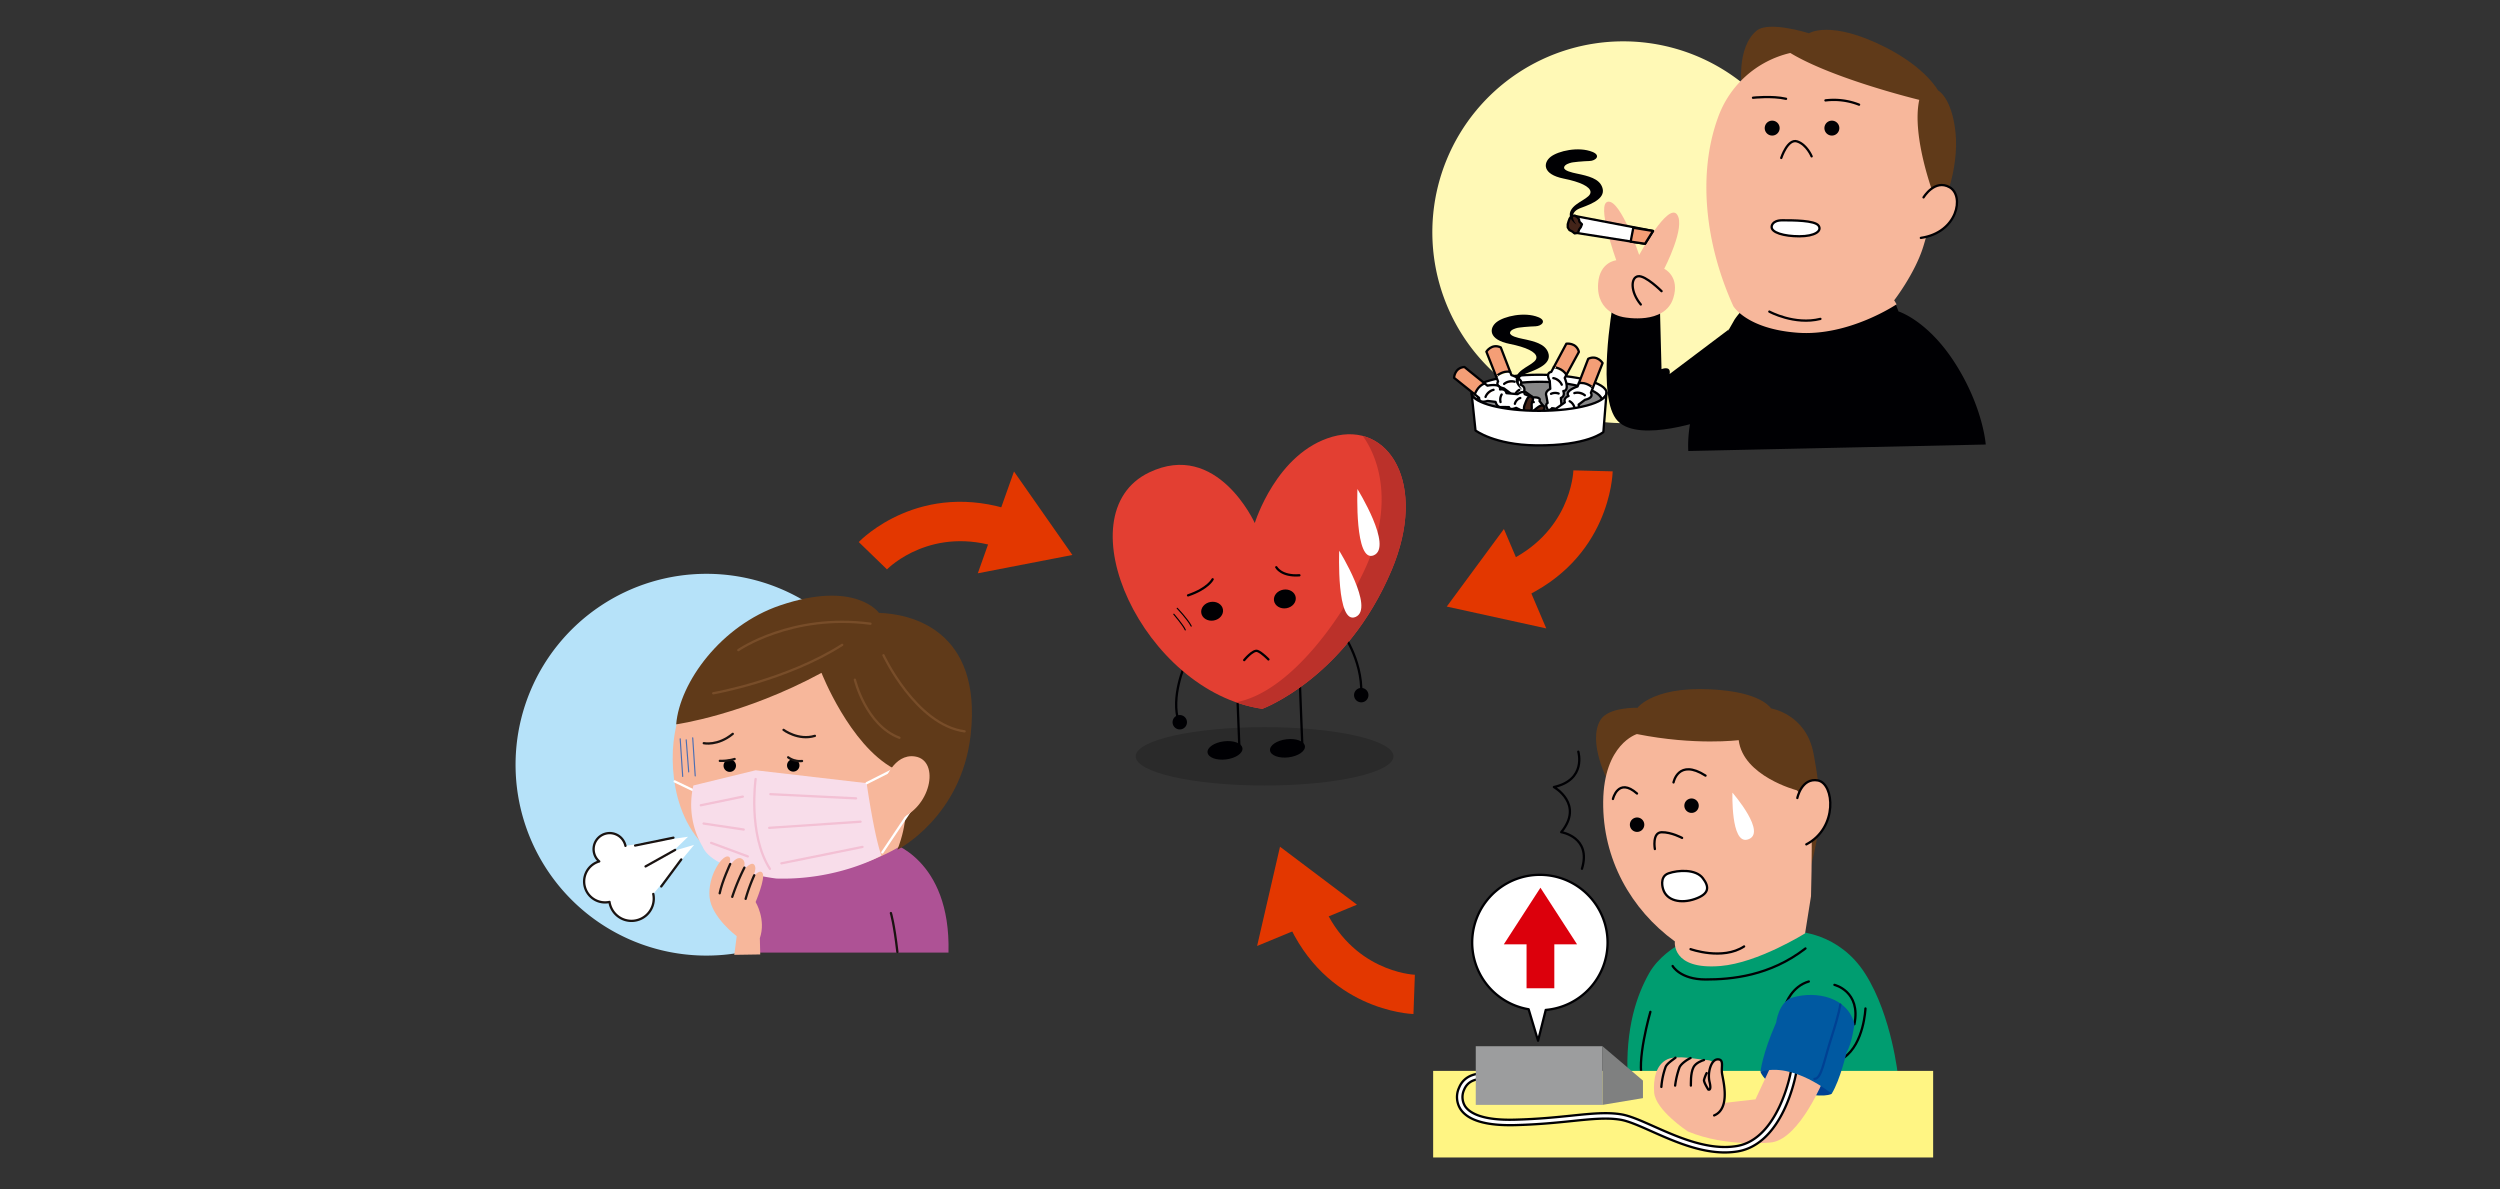 <svg id="live_2_1" xmlns="http://www.w3.org/2000/svg" xmlns:xlink="http://www.w3.org/1999/xlink" width="1028" height="489" viewBox="0 0 1028 489">
  <rect x="0" y="0" width="1028" height="489" fill="#333333" stroke="none"/>
  <defs>
    <clipPath id="clip-path">
      <rect id="長方形_5" data-name="長方形 5" width="23.499" height="30.924" fill="none"/>
    </clipPath>
    <clipPath id="clip-path-2">
      <rect id="長方形_6" data-name="長方形 6" width="23.499" height="30.925" fill="none"/>
    </clipPath>
  </defs>
  <rect id="長方形_134" data-name="長方形 134" width="1028" height="489" fill="#ac3737" opacity="0"/>
  <ellipse id="楕円形_5" data-name="楕円形 5" cx="53" cy="12" rx="53" ry="12" transform="translate(467 299)" fill="rgba(0,0,0,0.18)"/>
  <path id="パス_984" data-name="パス 984" d="M577.35,476.635a78.494,78.494,0,1,1-78.493-78.493,78.494,78.494,0,0,1,78.493,78.493" transform="translate(-208.362 -162.188)" fill="#b6e2f9"/>
  <path id="パス_935" data-name="パス 935" d="M782.482,357.49A78.493,78.493,0,1,1,703.99,279a78.492,78.492,0,0,1,78.491,78.493" transform="translate(-36.515 -262)" fill="#fff9b6"/>
  <path id="パス_888" data-name="パス 888" d="M686.358,479.666s11.863,4.449,23.512,2.966" transform="translate(14.472 -93.893)" fill="none" stroke="#000003" stroke-linecap="round" stroke-linejoin="round" stroke-width="0.95"/>
  <path id="パス_875" data-name="パス 875" d="M669.267,540.743c-1.029-21.081,3.823-34.494,8.777-43.343,3.881-6.93,11.089-11.089,11.089-11.089L738.076,475.8l.406,4.416s17.6.068,28.555,17.466,13.428,42.2,13.428,42.2Z" transform="translate(0.038 -97.135)" fill="#009d70"/>
  <path id="パス_889" data-name="パス 889" d="M667.281,462.394s-8.893-16.661-3.326-25.783c3.278-5.375,15.248-4.989,15.248-4.989s7.208-9.981,34.932-7.208c16.609,1.659,19.961,7.485,19.961,7.485s14.415,2.218,17.466,18.574c2.577,13.82,4.936,28.887-3.051,52.4-3.47,10.216-81.23-40.476-81.23-40.476" transform="translate(-5.832 -140.587)" fill="#603a19"/>
  <path id="パス_890" data-name="パス 890" d="M677.586,434s-13.594,4.072-13.862,27.724,11.365,44.346,29.475,57.547c0,0-1.555,11.791,18.763,10.1,15.446-1.288,34.786-13.436,34.786-13.436l2.433-15.266s.5-17.571.208-28.687-6.151-14.895-6.151-14.895-21.974-5.745-23.791-20.59c0,0-17.826,2.3-41.862-2.5" transform="translate(-4.493 -132.151)" fill="#f7b79b"/>
  <path id="パス_891" data-name="パス 891" d="M707.162,451.655s1.757-8.466,8.472-7.22,8.332,19.462-4.769,26.28" transform="translate(31.9 -123.513)" fill="#f7b79b"/>
  <path id="パス_892" data-name="パス 892" d="M707.162,451.655s1.757-8.466,8.472-7.22,8.332,19.462-4.769,26.28" transform="translate(31.9 -123.513)" fill="none" stroke="#000003" stroke-linecap="round" stroke-linejoin="round" stroke-width="0.95"/>
  <path id="パス_893" data-name="パス 893" d="M675.459,454.652a2.966,2.966,0,1,1-3.776-1.823,2.964,2.964,0,0,1,3.776,1.823" transform="translate(0.51 -116.514)" fill="#000003"/>
  <path id="パス_894" data-name="パス 894" d="M687.647,450.4a2.966,2.966,0,1,1-3.777-1.823,2.965,2.965,0,0,1,3.777,1.823" transform="translate(10.72 -120.079)" fill="#000003"/>
  <path id="パス_895" data-name="パス 895" d="M665.9,450.711s2.112-9.095,9.9-2.242" transform="translate(-2.664 -122.169)" fill="none" stroke="#000003" stroke-linecap="round" stroke-linejoin="round" stroke-width="0.95"/>
  <path id="パス_896" data-name="パス 896" d="M679.458,447.277s1.926-9.968,13.158-2.8" transform="translate(8.691 -125.543)" fill="none" stroke="#000003" stroke-linecap="round" stroke-linejoin="round" stroke-width="0.95"/>
  <path id="パス_897" data-name="パス 897" d="M675.364,462.874s-1.222-6.851,2.8-6.908,8.395,2.328,8.395,2.328" transform="translate(5.115 -113.748)" fill="none" stroke="#000003" stroke-linecap="round" stroke-linejoin="round" stroke-width="0.95"/>
  <path id="パス_898" data-name="パス 898" d="M677.314,472.122s-1.784-5.111,2.214-6.507,11.212-1.792,14.1,1.977,2.562,6.542-3.238,8.566-11.64.719-13.075-4.036" transform="translate(6.563 -106.498)" fill="#fff"/>
  <path id="パス_899" data-name="パス 899" d="M677.314,472.122s-1.784-5.111,2.214-6.507,11.212-1.792,14.1,1.977,2.562,6.542-3.238,8.566S678.749,476.876,677.314,472.122Z" transform="translate(6.563 -106.498)" fill="none" stroke="#000003" stroke-linecap="round" stroke-linejoin="round" stroke-width="0.95"/>
  <path id="パス_900" data-name="パス 900" d="M683.269,482.626s13.136,4.723,22.02-1.108" transform="translate(11.884 -92.341)" fill="none" stroke="#000003" stroke-linecap="round" stroke-linejoin="round" stroke-width="0.95"/>
  <path id="パス_901" data-name="パス 901" d="M692.65,447.106s-.686,21.141,6.138,19.311c8.641-2.319-6.138-19.311-6.138-19.311" transform="translate(19.726 -121.17)" fill="#fff"/>
  <path id="パス_876" data-name="パス 876" d="M679.26,489.178s3.049,5.544,13.584,5.544,26.337-1.386,41.031-12.752" transform="translate(8.525 -91.963)" fill="none" stroke="#000003" stroke-linecap="round" stroke-linejoin="round" stroke-width="0.95"/>
  <path id="パス_877" data-name="パス 877" d="M704.6,498.51s2.5-7.208,9.426-9.148" transform="translate(29.757 -85.77)" fill="none" stroke="#000003" stroke-linecap="round" stroke-linejoin="round" stroke-width="0.95"/>
  <path id="パス_878" data-name="パス 878" d="M715.466,490.116s10.979,2.589,8.206,16.174" transform="translate(38.856 -85.139)" fill="none" stroke="#000003" stroke-linecap="round" stroke-linejoin="round" stroke-width="0.95"/>
  <path id="パス_879" data-name="パス 879" d="M726.449,495.4s-.555,14.417-8.871,20.239" transform="translate(40.626 -80.715)" fill="none" stroke="#000003" stroke-linecap="round" stroke-linejoin="round" stroke-width="0.95"/>
  <path id="パス_902" data-name="パス 902" d="M676.061,496.151s-6.1,21.07-3.049,28.277" transform="translate(2.576 -80.083)" fill="none" stroke="#000003" stroke-linecap="round" stroke-linejoin="round" stroke-width="0.95"/>
  <rect id="長方形_135" data-name="長方形 135" width="205.595" height="35.602" transform="translate(589.312 440.352)" fill="#fff583"/>
  <path id="パス_1020" data-name="パス 1020" d="M464.137,481.176A9.157,9.157,0,1,1,446.226,485c-.039-.182-.061-.364-.088-.546l-.028.007a8.6,8.6,0,0,1-4.2-16.67,6.617,6.617,0,1,1,10.786-6.4l25.728-3.725-6.006,5.839,8.509-2.5Z" transform="translate(-195.507 -113.588)" fill="#fff"/>
  <path id="パス_936" data-name="パス 936" d="M531.1,458.457s25.361,6.675,24.35,45.456H471.606l.441-46.107Z" transform="translate(-165.433 -112.206)" fill="#ae5295"/>
  <path id="パス_985" data-name="パス 985" d="M464.989,428.423s-9.659,12.842-9.47,32.736,9.093,47.478,46.416,47.667,62.707-19.134,64.223-31.449-5.684-60.434-32.587-63.088-68.582,14.134-68.582,14.134" transform="translate(-178.912 -148.899)" fill="#f7b79b"/>
  <path id="パス_937" data-name="パス 937" d="M456.3,455.942s27.726-3.821,59.759-21.173c0,0,11.512,29.525,29.7,39.375,0,0,10.012,11.346,1.5,33.37,0,0,26.368-13.388,30.135-47.281,4.811-43.3-24.809-49.742-37.692-50.12,0,0-9.624-13.634-40.717-3.067-24.2,8.222-41.246,31.6-42.687,48.9" transform="translate(-178.254 -158.093)" fill="#603a19"/>
  <path id="パス_1012" data-name="パス 1012" d="M472.012,442.239a2.557,2.557,0,1,1-2.558-2.558,2.558,2.558,0,0,1,2.558,2.558" transform="translate(-169.377 -127.39)" fill="#000003"/>
  <path id="パス_1005" data-name="パス 1005" d="M486.218,442.172a2.557,2.557,0,1,1-2.558-2.558,2.558,2.558,0,0,1,2.558,2.558" transform="translate(-157.476 -127.446)" fill="#000003"/>
  <line id="線_53" data-name="線 53" x2="9.786" y2="4.697" transform="translate(277.431 321.319)" fill="none" stroke="#fff" stroke-linecap="round" stroke-linejoin="round" stroke-width="0.95"/>
  <path id="パス_986" data-name="パス 986" d="M464.374,473.547a34.22,34.22,0,0,1-3.789-25.2L486.16,442.1l45.659,5.306s3.03,21.408,6.061,29.744c0,0-17.808,10.229-43.194,9.472,0,0-25.954-3.03-30.312-13.072" transform="translate(-175.452 -125.365)" fill="#f8ddea"/>
  <line id="線_44" data-name="線 44" y1="8.147" x2="16.104" transform="translate(356.366 313.891)" fill="#fff"/>
  <line id="線_45" data-name="線 45" y1="8.147" x2="16.104" transform="translate(356.366 313.891)" fill="none" stroke="#fff" stroke-linecap="round" stroke-linejoin="round" stroke-width="0.95"/>
  <path id="パス_1013" data-name="パス 1013" d="M462.474,437.791s5.765,1.235,11.921-3.841" transform="translate(-173.083 -132.191)" fill="none" stroke="#1a1311" stroke-linecap="round" stroke-linejoin="round" stroke-width="0.95"/>
  <path id="パス_987" data-name="パス 987" d="M480.324,433.058s6.063,4.547,12.883,2.463" transform="translate(-158.13 -132.938)" fill="none" stroke="#1a1311" stroke-linecap="round" stroke-linejoin="round" stroke-width="0.95"/>
  <path id="パス_1006" data-name="パス 1006" d="M474.326,444.056S471.1,466.791,480.2,481" transform="translate(-163.618 -123.725)" fill="none" stroke="#f3c0d4" stroke-linecap="round" stroke-linejoin="round" stroke-width="0.95"/>
  <line id="線_51" data-name="線 51" y1="3.567" x2="17.277" transform="translate(288.164 327.564)" fill="none" stroke="#f3c0d4" stroke-linecap="round" stroke-linejoin="round" stroke-width="0.95"/>
  <line id="線_52" data-name="線 52" x2="16.483" y2="2.463" transform="translate(289.323 338.641)" fill="none" stroke="#f3c0d4" stroke-linecap="round" stroke-linejoin="round" stroke-width="0.95"/>
  <line id="線_46" data-name="線 46" x2="35.224" y2="1.726" transform="translate(316.785 326.563)" fill="none" stroke="#f3c0d4" stroke-linecap="round" stroke-linejoin="round" stroke-width="0.95"/>
  <line id="線_47" data-name="線 47" y1="2.527" x2="37.572" transform="translate(316.284 337.884)" fill="none" stroke="#f3c0d4" stroke-linecap="round" stroke-linejoin="round" stroke-width="0.95"/>
  <line id="線_48" data-name="線 48" y1="6.748" x2="33.342" transform="translate(321.318 348.253)" fill="none" stroke="#f3c0d4" stroke-linecap="round" stroke-linejoin="round" stroke-width="0.95"/>
  <path id="パス_1007" data-name="パス 1007" d="M473.97,501.849l1-7.674s-10.416-7.792-11.173-16.128,4.734-16.672,7.386-16.672-.379,6.063-.379,6.063,3.413-6.82,6.254-5.114-.568,6.252-.568,6.252,4.168-5.684,5.68-3.789-1.134,5.873-1.134,5.873,3.218-4.547,4.547-2.463-2.843,11.934-2.843,11.934,4.394,7.158,1.74,14.878l.165,6.673" transform="translate(-172.033 -109.216)" fill="#f7b79b"/>
  <path id="パス_1014" data-name="パス 1014" d="M470.37,463.062s-3.337,7.174-4.337,12.055" transform="translate(-170.102 -107.803)" fill="#f7b79b"/>
  <path id="パス_1015" data-name="パス 1015" d="M470.37,463.062s-3.337,7.174-4.337,12.055" transform="translate(-170.102 -107.803)" fill="none" stroke="#1a1311" stroke-linecap="round" stroke-linejoin="round" stroke-width="0.95"/>
  <path id="パス_1016" data-name="パス 1016" d="M473.852,463.879a87.259,87.259,0,0,0-5.006,12.013" transform="translate(-167.745 -107.118)" fill="#f7b79b"/>
  <path id="パス_1017" data-name="パス 1017" d="M473.852,463.879a87.259,87.259,0,0,0-5.006,12.013" transform="translate(-167.745 -107.118)" fill="none" stroke="#1a1311" stroke-linecap="round" stroke-linejoin="round" stroke-width="0.95"/>
  <path id="パス_1008" data-name="パス 1008" d="M475.375,465.6a70.866,70.866,0,0,0-3.532,9.681" transform="translate(-165.235 -105.675)" fill="#f7b79b"/>
  <path id="パス_1009" data-name="パス 1009" d="M475.375,465.6a70.866,70.866,0,0,0-3.532,9.681" transform="translate(-165.235 -105.675)" fill="none" stroke="#1a1311" stroke-linecap="round" stroke-linejoin="round" stroke-width="0.95"/>
  <path id="パス_1018" data-name="パス 1018" d="M466.073,440.336a18.977,18.977,0,0,0,6.063-.757" transform="translate(-170.068 -127.475)" fill="#f7b79b"/>
  <path id="パス_1019" data-name="パス 1019" d="M466.073,440.336a18.977,18.977,0,0,0,6.063-.757" transform="translate(-170.068 -127.475)" fill="none" stroke="#1a1311" stroke-linecap="round" stroke-linejoin="round" stroke-width="0.95"/>
  <path id="パス_1010" data-name="パス 1010" d="M481.362,439.2a8.169,8.169,0,0,0,5.684,1.516" transform="translate(-157.26 -127.791)" fill="#f7b79b"/>
  <path id="パス_1011" data-name="パス 1011" d="M481.362,439.2a8.169,8.169,0,0,0,5.684,1.516" transform="translate(-157.26 -127.791)" fill="none" stroke="#1a1311" stroke-linecap="round" stroke-linejoin="round" stroke-width="0.95"/>
  <line id="線_54" data-name="線 54" x2="1.029" y2="15.441" transform="translate(279.695 303.819)" fill="none" stroke="#4b6eb3" stroke-linecap="round" stroke-linejoin="round" stroke-width="0.475"/>
  <line id="線_55" data-name="線 55" x2="1.029" y2="13.177" transform="translate(282.166 304.231)" fill="none" stroke="#4b6eb3" stroke-linecap="round" stroke-linejoin="round" stroke-width="0.475"/>
  <line id="線_56" data-name="線 56" x2="1.029" y2="15.646" transform="translate(284.842 303.407)" fill="none" stroke="#4b6eb3" stroke-linecap="round" stroke-linejoin="round" stroke-width="0.475"/>
  <path id="パス_988" data-name="パス 988" d="M464.592,433.957s30.181-5.3,53.033-19.921" transform="translate(-171.309 -148.873)" fill="none" stroke="#784d29" stroke-linecap="round" stroke-linejoin="round" stroke-width="0.95"/>
  <path id="パス_989" data-name="パス 989" d="M470.208,420.523s21.856-15.183,54.325-10.867" transform="translate(-166.604 -153.19)" fill="none" stroke="#784d29" stroke-linecap="round" stroke-linejoin="round" stroke-width="0.95"/>
  <path id="パス_990" data-name="パス 990" d="M496.281,421.832s4.53,18.736,18.324,23.883" transform="translate(-144.762 -142.342)" fill="none" stroke="#784d29" stroke-linecap="round" stroke-linejoin="round" stroke-width="0.95"/>
  <path id="パス_938" data-name="パス 938" d="M502.683,416.362s13.382,28.617,33.353,31.295" transform="translate(-139.399 -146.925)" fill="none" stroke="#784d29" stroke-linecap="round" stroke-linejoin="round" stroke-width="0.95"/>
  <line id="線_49" data-name="線 49" y1="17.968" x2="12.043" transform="translate(362.805 332.57)" fill="none" stroke="#fff" stroke-linecap="round" stroke-linejoin="round" stroke-width="0.95"/>
  <path id="パス_991" data-name="パス 991" d="M502.875,449.444s3.821-11.69,12.574-10.391c10.657,1.582,6.634,21.968-7.764,26.136" transform="translate(-139.238 -127.999)" fill="#f7b79b"/>
  <path id="パス_992" data-name="パス 992" d="M504.345,474.048s1.345,4.311,2.67,16.018" transform="translate(-138.007 -98.599)" fill="none" stroke="#1a1311" stroke-linecap="round" stroke-linejoin="round" stroke-width="0.95"/>
  <line id="線_58" data-name="線 58" x1="15.755" y2="3.222" transform="translate(261.157 344.46)" fill="none" stroke="#1a1311" stroke-linecap="round" stroke-linejoin="round" stroke-width="0.95"/>
  <line id="線_59" data-name="線 59" x1="12.173" y2="6.803" transform="translate(265.455 349.472)" fill="none" stroke="#1a1311" stroke-linecap="round" stroke-linejoin="round" stroke-width="0.95"/>
  <line id="線_57" data-name="線 57" x1="8.235" y2="11.1" transform="translate(271.899 353.411)" fill="none" stroke="#1a1311" stroke-linecap="round" stroke-linejoin="round" stroke-width="0.95"/>
  <path id="パス_1021" data-name="パス 1021" d="M452.693,461.4a6.619,6.619,0,1,0-10.786,6.4,8.6,8.6,0,0,0,4.2,16.668l.028-.006c.028.182.05.364.088.546a9.157,9.157,0,1,0,17.911-3.824" transform="translate(-195.507 -113.588)" fill="#fff"/>
  <path id="パス_1022" data-name="パス 1022" d="M452.693,461.4a6.619,6.619,0,1,0-10.786,6.4,8.6,8.6,0,0,0,4.2,16.668l.028-.006c.028.182.05.364.088.546a9.157,9.157,0,1,0,17.911-3.824" transform="translate(-195.507 -113.588)" fill="none" stroke="#1a1311" stroke-linecap="round" stroke-linejoin="round" stroke-width="0.95"/>
  <line id="線_50" data-name="線 50" x1="15.062" y1="5.576" transform="translate(292.426 346.584)" fill="none" stroke="#f3c0d4" stroke-linecap="round" stroke-linejoin="round" stroke-width="0.95"/>
  <path id="パス_1023" data-name="パス 1023" d="M701.776,337.523s12.271,4.6,24.322,3.067" transform="translate(27.388 -212.971)" fill="none" stroke="#000003" stroke-linecap="round" stroke-linejoin="round" stroke-width="0.95"/>
  <path id="パス_939" data-name="パス 939" d="M706.4,384.83s-28.329,10.332-37.328,1-2-47.992-2-47.992l19.331,1,.665,25.662s4-1.665,3.334,2l24.33-18.33Z" transform="translate(-3.853 -212.708)" fill="#000003"/>
  <path id="パス_940" data-name="パス 940" d="M682.787,398.925c-1.064-21.808,13.935-44.8,19-53.993a27.4,27.4,0,0,1,4.666-5.331l61.022-2.674,1.753,4.6s12.214,3.738,23.545,21.735S805.1,396.258,805.1,396.258Z" transform="translate(11.435 -213.47)" fill="#000003"/>
  <path id="パス_1029" data-name="パス 1029" d="M694.884,300.984s-2.411-16.654,6.136-23.665c5.035-4.133,21.474,1.1,21.474,1.1s8.764-5.7,31.333,5.7c16.742,8.452,21.694,17.749,21.694,17.749s5.7,2.849,7.231,17.312-4.6,33.305-12.272,41.413-75.6-59.6-75.6-59.6" transform="translate(21.351 -264.738)" fill="#603a19"/>
  <path id="パス_1024" data-name="パス 1024" d="M721.325,281.6a41.614,41.614,0,0,0-29.8,26.733c-8.327,23.008-5.26,51.712,6.355,77.35,0,0,5.478,9.422,26.513,10.957s40.63-11.693,40.63-11.693l-.968-1.674s8.327-10.736,11.833-21.693a120.179,120.179,0,0,0,4.6-21.037s-9.422-24.541-6.136-39.66c0,0-35.279-8.545-53.028-19.283" transform="translate(14.851 -259.818)" fill="#f7b79b"/>
  <path id="パス_1030" data-name="パス 1030" d="M735.9,316.23s4.6-7.669,10.738-4.162,3.286,18.625-11.833,20.816" transform="translate(55.057 -235.065)" fill="#f7b79b"/>
  <path id="パス_1031" data-name="パス 1031" d="M735.9,316.23s4.6-7.669,10.738-4.162,3.286,18.625-11.833,20.816" transform="translate(55.057 -235.065)" fill="none" stroke="#000003" stroke-linecap="round" stroke-linejoin="round" stroke-width="0.95"/>
  <path id="パス_1041" data-name="パス 1041" d="M706,299.812a3.068,3.068,0,1,1-3.067-3.067A3.067,3.067,0,0,1,706,299.812" transform="translate(25.789 -247.132)" fill="#000003"/>
  <path id="パス_1042" data-name="パス 1042" d="M719.358,299.812a3.068,3.068,0,1,1-3.067-3.067,3.067,3.067,0,0,1,3.067,3.067" transform="translate(36.977 -247.132)" fill="#000003"/>
  <path id="パス_1043" data-name="パス 1043" d="M697.245,291.748s7.888-.877,13.586.437" transform="translate(23.592 -251.558)" fill="none" stroke="#000003" stroke-linecap="round" stroke-linejoin="round" stroke-width="0.95"/>
  <path id="パス_1044" data-name="パス 1044" d="M713.461,292.307a28.363,28.363,0,0,1,13.805,1.753" transform="translate(37.177 -251.023)" fill="none" stroke="#000003" stroke-linecap="round" stroke-linejoin="round" stroke-width="0.95"/>
  <path id="パス_1040" data-name="パス 1040" d="M703.565,308.253s2.63-8.108,6.574-6.792,5.916,6.134,5.916,6.134" transform="translate(28.887 -243.302)" fill="none" stroke="#000003" stroke-linecap="round" stroke-linejoin="round" stroke-width="0.95"/>
  <path id="パス_1032" data-name="パス 1032" d="M701.421,321.671s0-2.63,4.383-2.63,13.366,0,14.9,2.193-1.535,4.381-7.889,4.381-11.613-1.533-11.394-3.944" transform="translate(27.085 -228.454)" fill="#fff"/>
  <path id="パス_1033" data-name="パス 1033" d="M701.421,321.671s0-2.63,4.383-2.63,13.366,0,14.9,2.193-1.535,4.381-7.889,4.381S701.2,324.082,701.421,321.671Z" transform="translate(27.085 -228.454)" fill="none" stroke="#000003" stroke-linecap="round" stroke-linejoin="round" stroke-width="0.95"/>
  <path id="パス_1025" data-name="パス 1025" d="M700.9,339.47s10.332,5.666,21,3" transform="translate(26.651 -211.34)" fill="none" stroke="#000003" stroke-linecap="round" stroke-linejoin="round" stroke-width="0.95"/>
  <path id="パス_1026" data-name="パス 1026" d="M670.07,338.975s-8.545-23.665-3.288-24.1,12.71,21.913,12.71,21.913,11.833-21.694,15.558-16.654-5.26,22.35-5.26,22.35,6.546,3.058,3.725,12.052c-3.506,11.175-20.158,7.888-20.158,7.888s-11.69-1.32-10.738-14.024c.658-8.764,7.45-9.422,7.45-9.422" transform="translate(-5.46 -231.953)" fill="#f7b79b"/>
  <path id="パス_1027" data-name="パス 1027" d="M682.207,337.707s-6.574-6.574-9.641-6.136-3.288,6.355,1.1,11.615" transform="translate(1.028 -217.975)" fill="#f7b79b"/>
  <path id="パス_1028" data-name="パス 1028" d="M682.207,337.707s-6.574-6.574-9.641-6.136-3.288,6.355,1.1,11.615" transform="translate(1.028 -217.975)" fill="none" stroke="#000003" stroke-linecap="round" stroke-linejoin="round" stroke-width="0.95"/>
  <path id="パス_1034" data-name="パス 1034" d="M689.659,324.223l-31.991-6.136-.439,6.794,29.143,4.6Z" transform="translate(-9.931 -229.253)" fill="#fff"/>
  <path id="パス_1035" data-name="パス 1035" d="M689.659,324.223l-31.991-6.136-.439,6.794,29.143,4.6Z" transform="translate(-9.931 -229.253)" fill="none" stroke="#000003" stroke-linecap="round" stroke-linejoin="round" stroke-width="0.95"/>
  <path id="パス_1036" data-name="パス 1036" d="M670.963,320.711l-1.1,5.7,5.916.877,3.288-5.26Z" transform="translate(0.658 -227.055)" fill="#f49e76"/>
  <path id="パス_1037" data-name="パス 1037" d="M670.963,320.711l-1.1,5.7,5.916.877,3.288-5.26Z" transform="translate(0.658 -227.055)" fill="none" stroke="#000003" stroke-linecap="round" stroke-linejoin="round" stroke-width="0.95"/>
  <path id="パス_1038" data-name="パス 1038" d="M661.624,321.558l-.465,1.2-.708.963-.425,1.327-1.373.283-1.038-.8-1.123-.577-.7-1.1,0-1.292.346-1.2.434-1.145.757-1.062,1.321-.178,1.016.651.713.822.22,1.068Z" transform="translate(-11.132 -229.349)" fill="#432419"/>
  <path id="パス_1039" data-name="パス 1039" d="M661.624,321.558l-.465,1.2-.708.963-.425,1.327-1.373.283-1.038-.8-1.123-.577-.7-1.1,0-1.292.346-1.2.434-1.145.757-1.062,1.321-.178,1.016.651.713.822.22,1.068Z" transform="translate(-11.132 -229.349)" fill="none" stroke="#000003" stroke-linecap="round" stroke-linejoin="round" stroke-width="0.95"/>
  <g id="グループ_167" data-name="グループ 167" transform="translate(635.625 61.419)">
    <g id="グループ_3" data-name="グループ 3" transform="translate(0)" clip-path="url(#clip-path)">
      <path id="パス_229" data-name="パス 229" d="M663.473,334.093s-4.148-2.435-2.238-5.925,8.283-4.879,8.031-7.57c-.2-2.106-4.175-4.034-10.993-5.4-8.885-1.777-8.49-6.517-5.4-8.953s11.455-4.344,17.181-2.04c3.626,1.459,1.382,3.686-1.185,3.753-2.4.061-7.233.458-7.9.788,0,0-2.5.594-2.567,1.909s3.326,2.075,5.068,2.437c5.068,1.053,9.282,2.106,10.6,5.594,1.626,4.309-3.514,6.667-8.755,8.558-4.016,1.448-4.016,4.212-1.843,6.846" transform="translate(-650.877 -303.169)" fill="#000003"/>
    </g>
  </g>
  <path id="パス_941" data-name="パス 941" d="M689.769,361.019c0,4.1-12.423,7.421-27.748,7.421s-27.75-3.323-27.75-7.421,12.423-7.421,27.75-7.421,27.748,3.323,27.748,7.421" transform="translate(-29.163 -199.504)" fill="#fff"/>
  <path id="パス_942" data-name="パス 942" d="M689.769,361.019c0,4.1-12.423,7.421-27.748,7.421s-27.75-3.323-27.75-7.421,12.423-7.421,27.75-7.421S689.769,356.921,689.769,361.019Z" transform="translate(-29.163 -199.504)" fill="none" stroke="#000003" stroke-linecap="round" stroke-linejoin="round" stroke-width="0.95"/>
  <path id="パス_943" data-name="パス 943" d="M686.953,363.083c0,4.366-11.528,7.906-25.747,7.906s-25.749-3.539-25.749-7.906,11.528-7.906,25.749-7.906,25.747,3.539,25.747,7.906" transform="translate(-28.169 -198.181)" fill="#878788"/>
  <path id="パス_944" data-name="パス 944" d="M686.953,363.083c0,4.366-11.528,7.906-25.747,7.906s-25.749-3.539-25.749-7.906,11.528-7.906,25.749-7.906S686.953,358.716,686.953,363.083Z" transform="translate(-28.169 -198.181)" fill="none" stroke="#000003" stroke-linecap="round" stroke-linejoin="round" stroke-width="0.95"/>
  <path id="パス_945" data-name="パス 945" d="M645.549,352.961l.5,1.312s5.475,1.75,3.723,3.938c0,0,2.187.658,1.533,2.628l3.718,2.626s3.4-.334,2.58,1.474l1.579,2.027s-4.815,2.407-5.25,4.377l-2.191-3.282s-2.843-.219-2.407-1.751l-2.624-1.533s-1.751-.437-1.1-3.064l-2.626-1.97s-3.72-.656-2.407-2.845l-.823-2.1" transform="translate(-24.567 -200.038)" fill="#fff"/>
  <path id="パス_946" data-name="パス 946" d="M645.549,352.961l.5,1.312s5.475,1.75,3.723,3.938c0,0,2.187.658,1.533,2.628l3.718,2.626s3.4-.334,2.58,1.474l1.579,2.027s-4.815,2.407-5.25,4.377l-2.191-3.282s-2.843-.219-2.407-1.751l-2.624-1.533s-1.751-.437-1.1-3.064l-2.626-1.97s-3.72-.656-2.407-2.845l-.823-2.1" transform="translate(-24.567 -200.038)" fill="none" stroke="#000003" stroke-linecap="round" stroke-linejoin="round" stroke-width="0.95"/>
  <path id="パス_993" data-name="パス 993" d="M647.368,357.774,643.5,347.706c-3.723-1.751-5.91,1.751-5.91,1.751l3.991,10.157s2.775-2.547,5.791-1.84" transform="translate(-26.386 -204.851)" fill="#f49e76"/>
  <path id="パス_994" data-name="パス 994" d="M647.368,357.774,643.5,347.706c-3.723-1.751-5.91,1.751-5.91,1.751l3.991,10.157S644.353,357.067,647.368,357.774Z" transform="translate(-26.386 -204.851)" fill="none" stroke="#000003" stroke-linecap="round" stroke-linejoin="round" stroke-width="0.95"/>
  <path id="パス_995" data-name="パス 995" d="M641.56,356.143a4.7,4.7,0,0,1,4.306-.891" transform="translate(-23.057 -198.281)" fill="#f49e76"/>
  <path id="パス_996" data-name="パス 996" d="M641.56,356.143a4.7,4.7,0,0,1,4.306-.891" transform="translate(-23.057 -198.281)" fill="none" stroke="#000003" stroke-linecap="round" stroke-linejoin="round" stroke-width="0.95"/>
  <path id="パス_947" data-name="パス 947" d="M643.9,359.431a4.108,4.108,0,0,1,1.93-2.45" transform="translate(-21.094 -196.67)" fill="#f49e76"/>
  <path id="パス_948" data-name="パス 948" d="M643.9,359.431a4.108,4.108,0,0,1,1.93-2.45" transform="translate(-21.094 -196.67)" fill="none" stroke="#000003" stroke-linecap="round" stroke-linejoin="round" stroke-width="0.95"/>
  <path id="パス_949" data-name="パス 949" d="M646.488,360.705a3.414,3.414,0,0,1,3.117-.965" transform="translate(-18.929 -194.382)" fill="#f49e76"/>
  <path id="パス_950" data-name="パス 950" d="M646.488,360.705a3.414,3.414,0,0,1,3.117-.965" transform="translate(-18.929 -194.382)" fill="none" stroke="#000003" stroke-linecap="round" stroke-linejoin="round" stroke-width="0.95"/>
  <path id="パス_951" data-name="パス 951" d="M652.745,360.676s.513-.011.439,1.027-.965.816-1.707,2.152-.742,1.707-1.707,2-2.624.316-2.277-.807a3.943,3.943,0,0,1,1.683-2.757c1.483-1.261,2.834-2.277,3.569-1.621" transform="translate(-18.127 -193.747)" fill="#432419"/>
  <path id="パス_952" data-name="パス 952" d="M652.745,360.676s.513-.011.439,1.027-.965.816-1.707,2.152-.742,1.707-1.707,2-2.624.316-2.277-.807a3.943,3.943,0,0,1,1.683-2.757C650.659,361.036,652.01,360.02,652.745,360.676Z" transform="translate(-18.127 -193.747)" fill="none" stroke="#000003" stroke-linecap="round" stroke-linejoin="round" stroke-width="0.95"/>
  <path id="パス_953" data-name="パス 953" d="M659.388,355.107l-.673,1.235s2.214,5.3-.586,5.386c0,0,.919,2.091-1.007,2.869l.412,4.536s2.461,2.376.548,2.918l-.518,2.518s-4.955-2.106-6.739-1.161l1.083-3.795s-1.678-2.308-.228-2.968l-.536-2.994s-.8-1.617,1.624-2.819l-.2-3.277s-1.913-3.258.6-3.677l1.064-1.988" transform="translate(-15.296 -200.936)" fill="#fff"/>
  <path id="パス_954" data-name="パス 954" d="M659.388,355.107l-.673,1.235s2.214,5.3-.586,5.386c0,0,.919,2.091-1.007,2.869l.412,4.536s2.461,2.376.548,2.918l-.518,2.518s-4.955-2.106-6.739-1.161l1.083-3.795s-1.678-2.308-.228-2.968l-.536-2.994s-.8-1.617,1.624-2.819l-.2-3.277s-1.913-3.258.6-3.677l1.064-1.988" transform="translate(-15.296 -200.936)" fill="none" stroke="#000003" stroke-linecap="round" stroke-linejoin="round" stroke-width="0.95"/>
  <path id="パス_997" data-name="パス 997" d="M657.834,359.508l5.157-9.475c-1.079-3.97-5.164-3.365-5.164-3.365l-5.147,9.622s3.74.463,5.155,3.218" transform="translate(-13.742 -205.337)" fill="#f49e76"/>
  <path id="パス_998" data-name="パス 998" d="M657.834,359.508l5.157-9.475c-1.079-3.97-5.164-3.365-5.164-3.365l-5.147,9.622S656.419,356.753,657.834,359.508Z" transform="translate(-13.742 -205.337)" fill="none" stroke="#000003" stroke-linecap="round" stroke-linejoin="round" stroke-width="0.95"/>
  <path id="パス_999" data-name="パス 999" d="M652.564,354.355a4.7,4.7,0,0,1,3.47,2.7" transform="translate(-13.839 -198.87)" fill="#f49e76"/>
  <path id="パス_1000" data-name="パス 1000" d="M652.564,354.355a4.7,4.7,0,0,1,3.47,2.7" transform="translate(-13.839 -198.87)" fill="none" stroke="#000003" stroke-linecap="round" stroke-linejoin="round" stroke-width="0.95"/>
  <path id="パス_1001" data-name="パス 1001" d="M652.052,358.017a4.108,4.108,0,0,1,3.117-.118" transform="translate(-14.268 -196.078)" fill="#f49e76"/>
  <path id="パス_955" data-name="パス 955" d="M652.052,358.017a4.108,4.108,0,0,1,3.117-.118" transform="translate(-14.268 -196.078)" fill="none" stroke="#000003" stroke-linecap="round" stroke-linejoin="round" stroke-width="0.95"/>
  <path id="パス_956" data-name="パス 956" d="M652.252,361.092a3.41,3.41,0,0,1,2.755,1.748" transform="translate(-14.1 -193.227)" fill="#f49e76"/>
  <path id="パス_957" data-name="パス 957" d="M652.252,361.092a3.41,3.41,0,0,1,2.755,1.748" transform="translate(-14.1 -193.227)" fill="none" stroke="#000003" stroke-linecap="round" stroke-linejoin="round" stroke-width="0.95"/>
  <path id="パス_958" data-name="パス 958" d="M657.768,365.044s.342.382-.5,1-1.248-.206-2.745.1-1.781.542-2.633,0-1.941-1.794-.86-2.257a3.933,3.933,0,0,1,3.188-.505c1.924.312,3.573.682,3.549,1.667" transform="translate(-15.501 -191.411)" fill="#432419"/>
  <path id="パス_959" data-name="パス 959" d="M657.768,365.044s.342.382-.5,1-1.248-.206-2.745.1-1.781.542-2.633,0-1.941-1.794-.86-2.257a3.933,3.933,0,0,1,3.188-.505C656.143,363.689,657.792,364.059,657.768,365.044Z" transform="translate(-15.501 -191.411)" fill="none" stroke="#000003" stroke-linecap="round" stroke-linejoin="round" stroke-width="0.95"/>
  <path id="パス_960" data-name="パス 960" d="M639.1,355.558l1.092.886s5.616-1.207,5.188,1.564c0,0,2.225-.522,2.637,1.514l4.534.423s2.786-1.983,2.97,0l2.38.97s-2.975,4.486-2.374,6.412l-3.532-1.757s-2.576,1.228-2.961-.32l-3.04-.02s-1.737.493-2.475-2.112l-3.258-.4s-3.554,1.285-3.5-1.268l-1.76-1.408" transform="translate(-28.559 -197.862)" fill="#fff"/>
  <path id="パス_961" data-name="パス 961" d="M639.1,355.558l1.092.886s5.616-1.207,5.188,1.564c0,0,2.225-.522,2.637,1.514l4.534.423s2.786-1.983,2.97,0l2.38.97s-2.975,4.486-2.374,6.412l-3.532-1.757s-2.576,1.228-2.961-.32l-3.04-.02s-1.737.493-2.475-2.112l-3.258-.4s-3.554,1.285-3.5-1.268l-1.76-1.408" transform="translate(-28.559 -197.862)" fill="none" stroke="#000003" stroke-linecap="round" stroke-linejoin="round" stroke-width="0.95"/>
  <path id="パス_1002" data-name="パス 1002" d="M642.981,358.658l-8.373-6.8c-4.1.334-4.252,4.46-4.252,4.46l8.52,6.822s1.139-3.593,4.105-4.48" transform="translate(-32.443 -200.963)" fill="#f49e76"/>
  <path id="パス_962" data-name="パス 962" d="M642.981,358.658l-8.373-6.8c-4.1.334-4.252,4.46-4.252,4.46l8.52,6.822S640.015,359.546,642.981,358.658Z" transform="translate(-32.443 -200.963)" fill="none" stroke="#000003" stroke-linecap="round" stroke-linejoin="round" stroke-width="0.95"/>
  <path id="パス_963" data-name="パス 963" d="M637.4,359.889a4.7,4.7,0,0,1,3.289-2.917" transform="translate(-26.546 -196.677)" fill="#f49e76"/>
  <path id="パス_964" data-name="パス 964" d="M637.4,359.889a4.7,4.7,0,0,1,3.289-2.917" transform="translate(-26.546 -196.677)" fill="none" stroke="#000003" stroke-linecap="round" stroke-linejoin="round" stroke-width="0.95"/>
  <path id="パス_965" data-name="パス 965" d="M640.808,361.112a4.1,4.1,0,0,1,.454-3.086" transform="translate(-23.785 -195.795)" fill="#f49e76"/>
  <path id="パス_966" data-name="パス 966" d="M640.808,361.112a4.1,4.1,0,0,1,.454-3.086" transform="translate(-23.785 -195.795)" fill="none" stroke="#000003" stroke-linecap="round" stroke-linejoin="round" stroke-width="0.95"/>
  <path id="パス_967" data-name="パス 967" d="M643.962,361.188a3.409,3.409,0,0,1,2.222-2.389" transform="translate(-21.045 -195.147)" fill="#f49e76"/>
  <path id="パス_968" data-name="パス 968" d="M643.962,361.188a3.409,3.409,0,0,1,2.222-2.389" transform="translate(-21.045 -195.147)" fill="none" stroke="#000003" stroke-linecap="round" stroke-linejoin="round" stroke-width="0.95"/>
  <path id="パス_969" data-name="パス 969" d="M648.678,358.487s.439-.265.893.673-.43,1.189-.41,2.716.208,1.851-.482,2.589-2.119,1.581-2.376.434a3.939,3.939,0,0,1,.086-3.227c.66-1.834,1.323-3.387,2.288-3.185" transform="translate(-19.339 -195.438)" fill="#432419"/>
  <path id="パス_970" data-name="パス 970" d="M648.678,358.487s.439-.265.893.673-.43,1.189-.41,2.716.208,1.851-.482,2.589-2.119,1.581-2.376.434a3.939,3.939,0,0,1,.086-3.227C647.049,359.837,647.713,358.285,648.678,358.487Z" transform="translate(-19.339 -195.438)" fill="none" stroke="#000003" stroke-linecap="round" stroke-linejoin="round" stroke-width="0.95"/>
  <path id="パス_971" data-name="パス 971" d="M664.482,355.506l-.5,1.312s-5.473,1.75-3.721,3.938c0,0-2.189.658-1.533,2.628L655,366.01s-3.4-.334-2.578,1.474l-1.58,2.027s4.815,2.407,5.252,4.377l2.191-3.282s2.843-.219,2.407-1.751l2.624-1.533s1.751-.437,1.1-3.063l2.626-1.97s3.72-.656,2.407-2.845l.823-2.1" transform="translate(-15.278 -197.906)" fill="#fff"/>
  <path id="パス_972" data-name="パス 972" d="M664.482,355.506l-.5,1.312s-5.473,1.75-3.721,3.938c0,0-2.189.658-1.533,2.628L655,366.01s-3.4-.334-2.578,1.474l-1.58,2.027s4.815,2.407,5.252,4.377l2.191-3.282s2.843-.219,2.407-1.751l2.624-1.533s1.751-.437,1.1-3.063l2.626-1.97s3.72-.656,2.407-2.845l.823-2.1" transform="translate(-15.278 -197.906)" fill="none" stroke="#000003" stroke-linecap="round" stroke-linejoin="round" stroke-width="0.95"/>
  <path id="パス_1003" data-name="パス 1003" d="M658.266,360.319l3.872-10.069c3.721-1.751,5.91,1.751,5.91,1.751l-3.992,10.157s-2.775-2.547-5.791-1.84" transform="translate(-9.062 -202.719)" fill="#f49e76"/>
  <path id="パス_1004" data-name="パス 1004" d="M658.266,360.319l3.872-10.069c3.721-1.751,5.91,1.751,5.91,1.751l-3.992,10.157S661.282,359.612,658.266,360.319Z" transform="translate(-9.062 -202.719)" fill="none" stroke="#000003" stroke-linecap="round" stroke-linejoin="round" stroke-width="0.95"/>
  <path id="パス_973" data-name="パス 973" d="M661.578,358.688a4.7,4.7,0,0,0-4.306-.891" transform="translate(-9.895 -196.149)" fill="#f49e76"/>
  <path id="パス_974" data-name="パス 974" d="M661.578,358.688a4.7,4.7,0,0,0-4.306-.891" transform="translate(-9.895 -196.149)" fill="none" stroke="#000003" stroke-linecap="round" stroke-linejoin="round" stroke-width="0.95"/>
  <path id="パス_975" data-name="パス 975" d="M658.152,361.976a4.108,4.108,0,0,0-1.93-2.45" transform="translate(-10.774 -194.538)" fill="#f49e76"/>
  <path id="パス_976" data-name="パス 976" d="M658.152,361.976a4.108,4.108,0,0,0-1.93-2.45" transform="translate(-10.774 -194.538)" fill="none" stroke="#000003" stroke-linecap="round" stroke-linejoin="round" stroke-width="0.95"/>
  <path id="パス_977" data-name="パス 977" d="M656.108,363.249a3.414,3.414,0,0,0-3.117-.965" transform="translate(-13.481 -192.25)" fill="#f49e76"/>
  <path id="パス_978" data-name="パス 978" d="M656.108,363.249a3.414,3.414,0,0,0-3.117-.965" transform="translate(-13.481 -192.25)" fill="none" stroke="#000003" stroke-linecap="round" stroke-linejoin="round" stroke-width="0.95"/>
  <path id="パス_979" data-name="パス 979" d="M651.049,363.221s-.511-.011-.439,1.027.967.816,1.707,2.152.742,1.707,1.709,2,2.622.316,2.275-.807a3.94,3.94,0,0,0-1.682-2.757c-1.483-1.261-2.834-2.277-3.571-1.621" transform="translate(-15.481 -191.615)" fill="#432419"/>
  <path id="パス_980" data-name="パス 980" d="M651.049,363.221s-.511-.011-.439,1.027.967.816,1.707,2.152.742,1.707,1.709,2,2.622.316,2.275-.807a3.94,3.94,0,0,0-1.682-2.757C653.137,363.581,651.786,362.565,651.049,363.221Z" transform="translate(-15.481 -191.615)" fill="none" stroke="#000003" stroke-linecap="round" stroke-linejoin="round" stroke-width="0.95"/>
  <path id="パス_981" data-name="パス 981" d="M662,365.057c-14.821,0-26.925-3.108-27.707-7.018l1.573,15.084s7.741,5.925,24.844,6.131c21.3.257,27.748-5.484,27.748-5.484l1.29-16.134c0,4.1-12.423,7.421-27.748,7.421" transform="translate(-29.145 -196.121)" fill="#fff"/>
  <path id="パス_982" data-name="パス 982" d="M662,365.057c-14.821,0-26.925-3.108-27.707-7.018l1.573,15.084s7.741,5.925,24.844,6.131c21.3.257,27.748-5.484,27.748-5.484l1.29-16.134C689.748,361.734,677.325,365.057,662,365.057Z" transform="translate(-29.145 -196.121)" fill="none" stroke="#000003" stroke-linecap="round" stroke-linejoin="round" stroke-width="0.95"/>
  <g id="グループ_166" data-name="グループ 166" transform="translate(613.39 129.385)">
    <g id="グループ_6" data-name="グループ 6" transform="translate(0 0)" clip-path="url(#clip-path-2)">
      <path id="パス_284" data-name="パス 284" d="M651.374,371.078s-4.148-2.435-2.238-5.925,8.283-4.879,8.031-7.57c-.2-2.106-4.175-4.034-10.993-5.4-8.885-1.777-8.492-6.517-5.4-8.953s11.455-4.344,17.181-2.04c3.626,1.459,1.382,3.686-1.185,3.753-2.4.061-7.233.458-7.9.788,0,0-2.5.594-2.567,1.909s3.326,2.075,5.068,2.437c5.068,1.053,9.282,2.106,10.6,5.594,1.626,4.31-3.514,6.667-8.755,8.558-4.016,1.448-4.016,4.212-1.843,6.846" transform="translate(-638.778 -340.152)" fill="#000003"/>
    </g>
  </g>
  <path id="パス_903" data-name="パス 903" d="M690.074,493.329a27.831,27.831,0,1,0-32.46,27.439l3.878,12.928,3.161-12.647a27.827,27.827,0,0,0,25.421-27.72" transform="translate(-29.044 -105.762)" fill="#fff"/>
  <path id="パス_904" data-name="パス 904" d="M690.074,493.329a27.831,27.831,0,1,0-32.46,27.439l3.878,12.928,3.161-12.647A27.827,27.827,0,0,0,690.074,493.329Z" transform="translate(-29.044 -105.762)" fill="none" stroke="#000003" stroke-linecap="round" stroke-linejoin="round" stroke-width="0.95"/>
  <path id="パス_905" data-name="パス 905" d="M671.616,491.67,656.55,468.379,641.483,491.67h9.358v18.05h11.418V491.67Z" transform="translate(-23.122 -103.349)" fill="#dc000c"/>
  <path id="パス_906" data-name="パス 906" d="M662.723,437.939s3.51,11.534-10.028,14.542c0,0,12.535,7.02,3.008,18.554,0,0,12.537,2,8.525,15.044" transform="translate(-13.729 -128.849)" fill="none" stroke="#000003" stroke-linecap="round" stroke-linejoin="round" stroke-width="0.95"/>
  <path id="パス_880" data-name="パス 880" d="M728.2,520.918s-2.5,2.174-16.922-.928c-10.525-2.262-12.362-8.082-12.362-8.082s8.314-6.8,16.406-4.727c6.493,1.661,13.166,12.019,12.879,13.737" transform="translate(24.994 -71.172)" fill="#004193"/>
  <path id="パス_881" data-name="パス 881" d="M702.667,525.231l14.156-1.617,6.607-14.158s18.307-.379,21.525,5.736c0,0-9.67,24.153-21.255,26.085,0,0-18.337,2.292-34.65-4.451,0,0-13.324-8.713-13.888-16.043-.4-5.258.608-11.383,5.434-13.636,4.175-1.948,12.818.162,16.413.322,5.254.235,4.58,8.865,4.58,8.865s3.37,4.988,1.079,8.9" transform="translate(5.025 -71.56)" fill="#f7b79b"/>
  <path id="パス_907" data-name="パス 907" d="M676.739,518.415a31.642,31.642,0,0,1,1.753-8.224c.64-1.443,2.869-2.826,4.045-3.777" transform="translate(6.413 -71.484)" fill="none" stroke="#000003" stroke-linecap="round" stroke-linejoin="round" stroke-width="0.95"/>
  <path id="パス_908" data-name="パス 908" d="M679.821,517.815a35.683,35.683,0,0,1,1.753-7.415c.68-1.652,3.4-3.37,4.583-3.911" transform="translate(8.995 -71.422)" fill="none" stroke="#000003" stroke-linecap="round" stroke-linejoin="round" stroke-width="0.95"/>
  <path id="パス_909" data-name="パス 909" d="M683.342,517.446c.079-.4-.266-4.956,1.079-7.549.93-1.8,3.433-2.692,4.315-2.968" transform="translate(11.945 -71.054)" fill="none" stroke="#000003" stroke-linecap="round" stroke-linejoin="round" stroke-width="0.95"/>
  <path id="パス_882" data-name="パス 882" d="M690.459,529.838c6.877-2.832,3.641-14.562,3.236-17.258s.943-5.8-1.753-5.8-4.315,5.394-3.37,9.3-.54,3.1-.54,3.1-1.887-2.966-1.751-3.911a13.8,13.8,0,0,1,1.079-2.83" transform="translate(14.401 -71.177)" fill="#f7b79b"/>
  <path id="パス_883" data-name="パス 883" d="M690.459,529.838c6.877-2.832,3.641-14.562,3.236-17.258s.943-5.8-1.753-5.8-4.315,5.394-3.37,9.3-.54,3.1-.54,3.1-1.887-2.966-1.751-3.911a13.8,13.8,0,0,1,1.079-2.83" transform="translate(14.401 -71.177)" fill="none" stroke="#000003" stroke-linecap="round" stroke-linejoin="round" stroke-width="0.95"/>
  <path id="パス_884" data-name="パス 884" d="M741.1,542.977c-10.556,0-21.2-4.732-30-8.647-5.164-2.3-9.626-4.28-12.954-4.82-5.607-.911-11.864-.266-19.785.548-6.235.641-13.992,1.439-23.534,1.683-11.644.289-19.138-1.867-22.29-6.436a9.193,9.193,0,0,1-.674-8.963c2.24-5.473,7.937-6.1,10.637-5.671a1.117,1.117,0,0,1-.351,2.205c-.246-.037-6.1-.878-8.22,4.311a7.167,7.167,0,0,0,.445,6.849c1.854,2.689,6.9,5.831,20.4,5.473,9.455-.243,16.845-1,23.361-1.671,8.086-.833,14.476-1.487,20.371-.533,3.615.586,8.2,2.626,13.5,4.984,10.027,4.46,22.507,10.01,34.094,8.047,17.047-2.885,22.049-29.874,22.1-30.146a1.106,1.106,0,0,1,1.3-.9,1.118,1.118,0,0,1,.9,1.294c-.21,1.174-5.342,28.812-23.924,31.956a32.354,32.354,0,0,1-5.372.437" transform="translate(-31.886 -69.092)" fill="#fff"/>
  <path id="パス_885" data-name="パス 885" d="M741.1,542.977c-10.556,0-21.2-4.732-30-8.647-5.164-2.3-9.626-4.28-12.954-4.82-5.607-.911-11.864-.266-19.785.548-6.235.641-13.992,1.439-23.534,1.683-11.644.289-19.138-1.867-22.29-6.436a9.193,9.193,0,0,1-.674-8.963c2.24-5.473,7.937-6.1,10.637-5.671a1.117,1.117,0,0,1-.351,2.205c-.246-.037-6.1-.878-8.22,4.311a7.167,7.167,0,0,0,.445,6.849c1.854,2.689,6.9,5.831,20.4,5.473,9.455-.243,16.845-1,23.361-1.671,8.086-.833,14.476-1.487,20.371-.533,3.615.586,8.2,2.626,13.5,4.984,10.027,4.46,22.507,10.01,34.094,8.047,17.047-2.885,22.049-29.874,22.1-30.146a1.106,1.106,0,0,1,1.3-.9,1.118,1.118,0,0,1,.9,1.294c-.21,1.174-5.342,28.812-23.924,31.956A32.354,32.354,0,0,1,741.1,542.977Z" transform="translate(-31.886 -69.092)" fill="none" stroke="#000003" stroke-linecap="round" stroke-linejoin="round" stroke-width="0.95"/>
  <rect id="長方形_136" data-name="長方形 136" width="52.12" height="24.12" transform="translate(606.833 430.206)" fill="#9c9d9e"/>
  <path id="パス_910" data-name="パス 910" d="M663.571,503.844l16.633,14.14v7.208l-16.633,2.773Z" transform="translate(-4.618 -73.638)" fill="#7f8080"/>
  <path id="パス_886" data-name="パス 886" d="M705.355,503.714s1.058-8.643,6.757-10.3c9.975-2.9,22.847.044,25.421,10.984,0,0-.965,8-3.218,11.541,0,0-2.575,11.262-6.114,17.054,0,0-15.768-13.193-29.282-9.01,0,0,.643-7.079,6.436-20.272" transform="translate(24.994 -83.25)" fill="#0059a1"/>
  <path id="パス_887" data-name="パス 887" d="M721.62,494.515s-.322,3.218-3.54,13.193S713.9,525.086,711,525.086" transform="translate(35.117 -81.453)" fill="none" stroke="#004193" stroke-linecap="round" stroke-linejoin="round" stroke-width="0.95"/>
  <path id="パス_925" data-name="パス 925" d="M586.062,421.974l1.057,26.925-10.56,3.7" transform="translate(-77.51 -142.224)" fill="none" stroke="#000003" stroke-linecap="round" stroke-linejoin="round" stroke-width="0.95"/>
  <path id="パス_911" data-name="パス 911" d="M589.551,438.507c.252,2.053-2.757,4.111-6.719,4.6s-7.377-.785-7.628-2.837,2.757-4.109,6.719-4.6,7.377.785,7.628,2.837" transform="translate(-78.658 -130.837)" fill="#000003"/>
  <path id="パス_912" data-name="パス 912" d="M600.139,421.4l1.057,26.925-10.56,3.7" transform="translate(-65.718 -142.705)" fill="none" stroke="#000003" stroke-linecap="round" stroke-linejoin="round" stroke-width="0.95"/>
  <path id="パス_913" data-name="パス 913" d="M603.529,438.047c.252,2.053-2.757,4.111-6.719,4.6s-7.377-.785-7.628-2.837,2.757-4.109,6.719-4.6,7.377.785,7.628,2.837" transform="translate(-66.948 -131.223)" fill="#000003"/>
  <path id="パス_926" data-name="パス 926" d="M571.97,418.239s-6.335,13.726-2.639,24.286" transform="translate(-84.536 -145.352)" fill="none" stroke="#000003" stroke-linecap="round" stroke-linejoin="round" stroke-width="0.95"/>
  <path id="パス_927" data-name="パス 927" d="M573.291,432.7a2.961,2.961,0,1,1-2.96-2.961,2.96,2.96,0,0,1,2.96,2.961" transform="translate(-85.208 -135.717)" fill="#000003"/>
  <path id="パス_914" data-name="パス 914" d="M612.4,403.437s-15.472-34.25-43.448-20.809c-35.724,17.164-2.459,90.069,46.533,97.19,0,0,34.515-12.69,53.2-57.087,14.943-35.509-1.2-61.333-24.315-54.809S612.4,403.437,612.4,403.437" transform="translate(-96.43 -188.351)" fill="#e33f32"/>
  <path id="パス_928" data-name="パス 928" d="M582.725,407.536c.357,2.11-1.349,4.155-3.81,4.572s-4.745-.957-5.1-3.067,1.351-4.155,3.811-4.57,4.743.956,5.1,3.065" transform="translate(-79.849 -156.949)" fill="#000003"/>
  <path id="パス_915" data-name="パス 915" d="M599,404.786c.356,2.11-1.349,4.155-3.81,4.572s-4.745-.957-5.1-3.067,1.351-4.155,3.811-4.57,4.743.956,5.1,3.065" transform="translate(-66.213 -159.253)" fill="#000003"/>
  <path id="パス_929" data-name="パス 929" d="M580.941,399.363s-1.812,3.813-10.107,6.62" transform="translate(-82.307 -161.165)" fill="none" stroke="#000003" stroke-linecap="round" stroke-linejoin="round" stroke-width="0.95"/>
  <path id="パス_930" data-name="パス 930" d="M590.577,396.671s2.056,3.863,9.5,3.306" transform="translate(-65.767 -163.421)" fill="none" stroke="#000003" stroke-linecap="round" stroke-linejoin="round" stroke-width="0.95"/>
  <path id="パス_916" data-name="パス 916" d="M583.4,419.19s3.63-4.471,5.508-3.736,4.444,3.459,4.444,3.459" transform="translate(-71.781 -147.754)" fill="none" stroke="#000003" stroke-linecap="round" stroke-linejoin="round" stroke-width="0.95"/>
  <path id="パス_917" data-name="パス 917" d="M605,410.77s8.975,11.615,8.446,26.4" transform="translate(-53.685 -151.609)" fill="none" stroke="#000003" stroke-linecap="round" stroke-linejoin="round" stroke-width="0.95"/>
  <path id="パス_918" data-name="パス 918" d="M613.9,426.637a2.961,2.961,0,1,1-2.961-2.961,2.96,2.96,0,0,1,2.961,2.961" transform="translate(-51.191 -140.798)" fill="#000003"/>
  <path id="パス_931" data-name="パス 931" d="M568.412,405.86s4.354,4.528,5.747,7.314" transform="translate(-84.336 -155.723)" fill="none" stroke="#000003" stroke-linecap="round" stroke-linejoin="round" stroke-width="0.475"/>
  <path id="パス_932" data-name="パス 932" d="M567.654,407.187s4.006,4.7,4.7,6.443" transform="translate(-84.971 -154.611)" fill="none" stroke="#000003" stroke-linecap="round" stroke-linejoin="round" stroke-width="0.475"/>
  <path id="パス_919" data-name="パス 919" d="M635.114,420.885c-8.161,18.414-30.348,51.666-53.561,55.915a57.121,57.121,0,0,0,10.826,2.7s34.515-12.69,53.2-57.089c12.055-28.645,3.876-50.977-11.874-55.117,6.877,9.56,12.633,28.266,1.41,53.592" transform="translate(-73.327 -188.031)" fill="#bb312a"/>
  <path id="パス_933" data-name="パス 933" d="M608.765,379.169s-1.233,30.727,6.743,27.239-6.743-27.239-6.743-27.239" transform="translate(-50.588 -178.083)" fill="#fff"/>
  <path id="パス_920" data-name="パス 920" d="M604.687,392.969s-1.233,30.727,6.743,27.239-6.743-27.239-6.743-27.239" transform="translate(-54.004 -166.522)" fill="#fff"/>
  <path id="パス_983" data-name="パス 983" d="M508.754,409.819l-11.6-11.243c1.02-1.062,25.438-25.813,63.665-12.759l-5.221,15.29c-28.261-9.646-46.1,7.959-46.84,8.713" transform="translate(-144.033 -175.69)" fill="#e33700"/>
  <path id="パス_934" data-name="パス 934" d="M538.67,375.246l-14.878,41.86,38.885-7.538Z" transform="translate(-121.716 -181.369)" fill="#e33700"/>
  <path id="パス_921" data-name="パス 921" d="M670.072,374.993l16.154.41c-.033,1.472-1.228,36.22-38.192,52.513l-6.517-14.785c27.323-12.048,28.518-37.08,28.555-38.138" transform="translate(-23.093 -181.581)" fill="#e33700"/>
  <path id="パス_922" data-name="パス 922" d="M669.633,428.99,652.22,388.119l-23.5,31.886Z" transform="translate(-33.811 -170.585)" fill="#e33700"/>
  <path id="パス_923" data-name="パス 923" d="M645.6,501.054l-.581,16.148c-1.47-.048-36.2-1.608-52.109-38.739l14.853-6.362c11.76,27.448,36.779,28.906,37.837,28.953" transform="translate(-63.809 -100.23)" fill="#e33700"/>
  <path id="パス_924" data-name="パス 924" d="M586.286,500.019l41.051-16.982L595.7,459.206Z" transform="translate(-69.362 -111.033)" fill="#e33700"/>
</svg>
